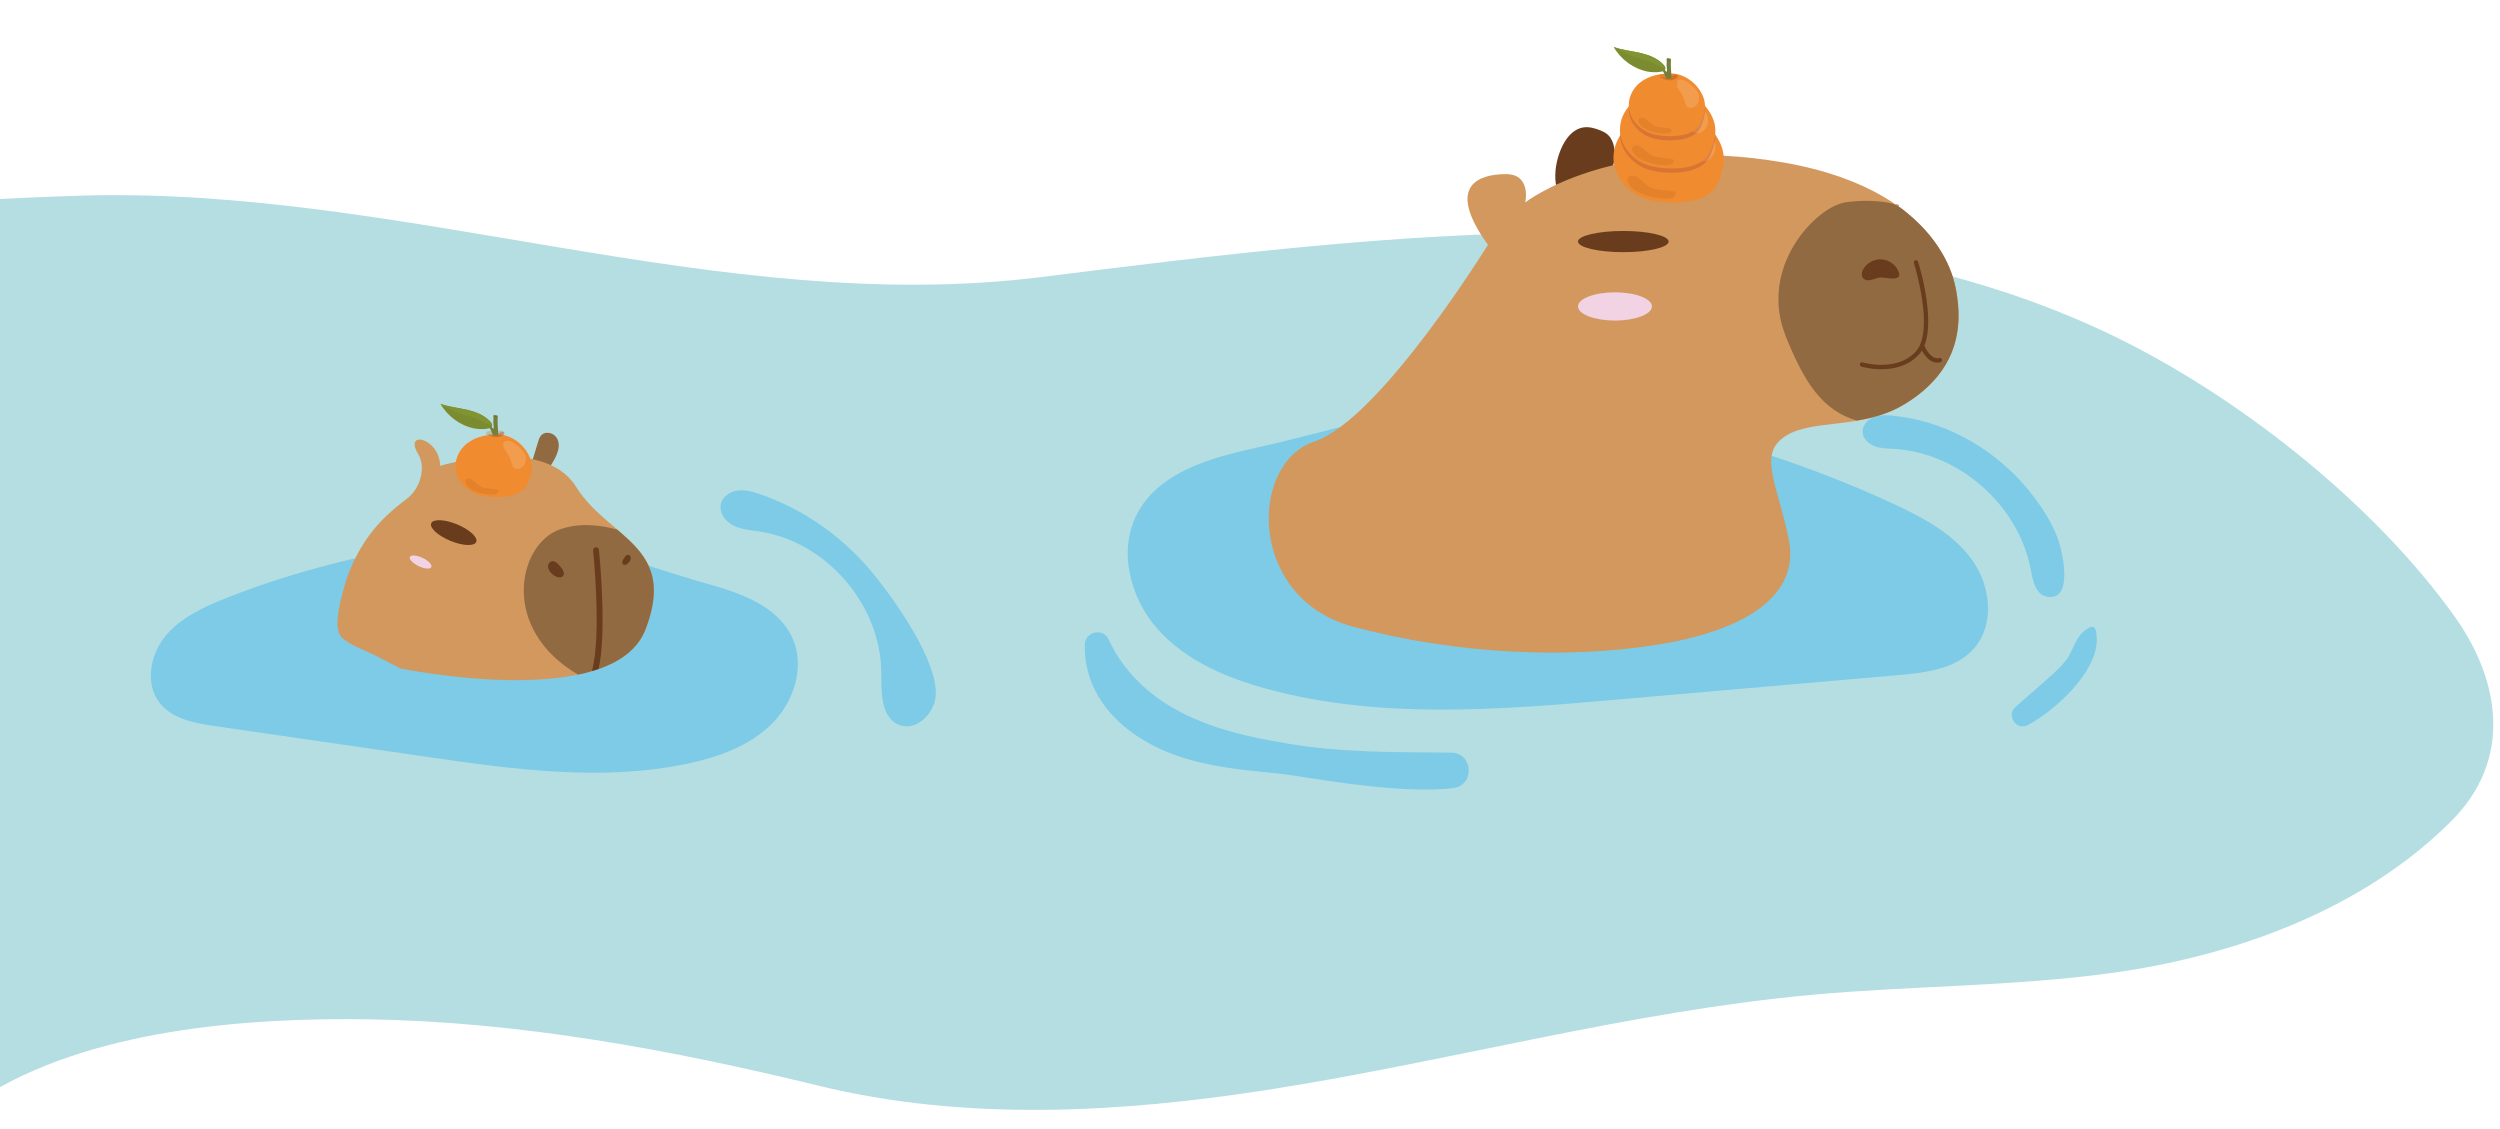 <?xml version="1.0" encoding="UTF-8"?>
<svg xmlns="http://www.w3.org/2000/svg" xmlns:xlink="http://www.w3.org/1999/xlink" viewBox="0 0 377.33 170.35">
  <defs>
    <filter id="drop-shadow-1" x="68.75" y="64.95" width="11.5" height="10.1" filterUnits="userSpaceOnUse">
      <feOffset dx="0" dy=".63"/>
      <feGaussianBlur result="blur" stdDeviation="0"/>
      <feFlood flood-color="#7c1c43" flood-opacity=".2"/>
      <feComposite in2="blur" operator="in"/>
      <feComposite in="SourceGraphic"/>
    </filter>
  </defs>
  <g isolation="isolate">
    <g id="_圖層_1" data-name="圖層 1">
      <g>
        <path d="M12.22,29.53c48.45-1.45,96.45,18.31,144.81,12.3,50.79-6.31,112.28-14.4,160.57,8.21,19.5,9.13,40.55,25.7,52.91,43.05,7,9.83,8.59,21.62-.38,30.68-13.47,13.61-33.11,20.61-51.68,23.12-14.83,2.01-29.86,1.89-44.76,3.24-27.67,2.51-54.63,10.02-82.08,14.32-22.44,3.51-45.8,4.85-68.05-.58-22.06-5.38-45.07-9.67-68-10.02-18.05-.27-42.23,1.42-58.66,12.09V30.18c5.11-.26,10.22-.5,15.33-.65Z" fill="#b4dee2"/>
        <g>
          <path d="M285.98,76.14c4.38,2.05,8.84,4.43,11.67,8.36,2.82,3.93,3.48,9.82.25,13.42-2.74,3.06-7.24,3.61-11.33,3.97-14.17,1.23-28.34,2.47-42.51,3.7-17.66,1.54-35.76,3.04-52.86-1.62-6.11-1.67-12.21-4.25-16.43-8.97s-6.08-11.97-3.09-17.55c3.34-6.25,11.11-8.38,18.04-9.9,15.05-3.3,31.24-9.4,46.71-6.58,16.9,3.08,33.99,7.9,49.56,15.18Z" fill="#7dcbe7"/>
          <path d="M194.06,112.17c-6.32-1.02-12.72-2.54-18.11-5.98-3.66-2.34-6.82-5.7-8.58-9.62-.84-1.86-3.58-1.3-3.64.74-.07,2.72.67,5.51,2.08,7.85,2.63,4.39,7.22,7.33,12.07,8.98,4.85,1.65,10,2.13,15.1,2.61,3.09.29,17.83,3.25,26.34,2.2,3.33-.41,3.05-5.32-.3-5.35-8.34-.09-16.57.04-24.95-1.41Z" fill="#7dcbe7"/>
          <path d="M285.74,62.74c-.99-.1-2.02-.14-2.94.22s-1.71,1.25-1.67,2.24c.04.99.88,1.79,1.8,2.14.92.35,1.93.35,2.92.41,9.9.59,18.89,8.55,20.67,18.31.3,1.62.75,3.65,2.36,3.98,3.84.77,2.59-5.59,2.09-7.5-.93-3.51-3.29-6.88-5.66-9.56-4.99-5.63-12.05-9.49-19.57-10.23Z" fill="#7dcbe7"/>
          <path d="M308.24,103.17l-4.02,3.51c-1.48,1.29.12,3.67,1.86,2.75.02,0,.03-.02.05-.03,3.88-2.08,10.42-7.86,10.34-12.92-.03-1.89-.42-2.55-2.19-.99-1.03.91-1.54,3.05-2.46,4.19-1.04,1.29-2.33,2.39-3.58,3.48Z" fill="#7dcbe7"/>
          <g>
            <path d="M286.02,30.79c.2.13.39.27.58.41l-.03-.27s-.2-.06-.56-.14Z" fill="#926a41"/>
            <path d="M243.22,25.62c.41-.82.57-2.05.46-3.01s-.44-1.67-.84-2.11-.88-.65-1.35-.84c-.81-.31-1.63-.56-2.5-.43s-1.79.67-2.58,1.79-1.46,2.89-1.63,4.7c-.17,1.82.22,3.6,1,4.02.67.36,1.46-.23,2.2-.81,1.03-.81,2.06-1.62,3.09-2.44.19-.15.5-.53.69-.51.15.02.26.33.42.39.33.14.76-.17,1.05-.76Z" fill="#683c1d"/>
            <path d="M295.41,44.9s-.58-15.91-26.2-20.37c-25.61-4.46-39,6.02-39,6.02,0,0,.97-4.27-2.91-4.27s-9.31,1.55-2.72,10.67c0,0-16.3,26.39-26.2,29.69-9.9,3.3-10.09,23.67,5.82,27.94,15.91,4.27,32.79,4.85,45.99,2.72,13.19-2.13,21.54-7.37,19.79-15.91-1.75-8.54-4.66-12.81-.58-15.52,4.07-2.72,11.64-.97,18.05-4.85,6.4-3.88,8.93-9.31,7.96-16.11Z" fill="#d2985e"/>
            <path d="M269.51,50.72c2.83,7.04,5.53,11.22,10.75,12.76,2.41-.4,4.88-1.07,7.2-2.48.65-.39,1.26-.81,1.83-1.23,5.04-3.77,6.99-8.77,6.12-14.87-.25-1.78-.68-3.45-1.45-5.1-.81-1.75-1.9-3.36-3.16-4.81-.8-.92-1.68-1.77-2.61-2.56-.58-.49-1.16-1.01-1.83-1.38-.72-.4-1.45-.49-2.25-.59-1.85-.22-3.73-.2-5.57.08-4.47.67-13.2,9.8-9.02,20.18Z" fill="#926a41"/>
            <g>
              <path d="M283.97,55.73c1.79,0,4.03-.44,5.67-2.24,3.15-3.45-.01-13.57-.15-14-.05-.17-.24-.27-.41-.21-.17.05-.27.24-.21.41.03.1,3.18,10.19.29,13.36-2.88,3.16-7.98,1.67-8.03,1.65-.17-.05-.36.05-.41.22s.05.36.22.41c.11.03,1.38.41,3.03.41Z" fill="#683c1d"/>
              <path d="M292.4,54.74c.15,0,.32-.02.48-.07.17-.05.28-.23.23-.4s-.23-.28-.4-.23c-1.3.36-2.22-1.76-2.23-1.78-.07-.17-.26-.24-.43-.17-.17.07-.24.26-.17.43.04.1.96,2.22,2.52,2.22Z" fill="#683c1d"/>
            </g>
            <path d="M286.41,40.69c-.5-.92-1.52-1.54-2.57-1.55-1.05-.01-2.09.57-2.61,1.48-.37.64-.33,1.48.49,1.66.67.15,1.41-.35,2.08-.4.85-.06,3.72.86,2.61-1.19Z" fill="#683c1d"/>
            <ellipse cx="243.75" cy="46.25" rx="5.58" ry="2.13" fill="#f1d3e4"/>
            <ellipse cx="245.01" cy="36.46" rx="6.84" ry="1.6" fill="#683c1d"/>
          </g>
        </g>
        <g>
          <path d="M34,90.32c-3.37,1.35-6.81,2.94-9.1,5.76-2.28,2.82-3.03,7.21-.77,10.05,1.92,2.41,5.27,3.02,8.32,3.46,10.56,1.53,21.12,3.07,31.69,4.6,13.16,1.91,26.66,3.82,39.67,1.06,4.65-.99,9.33-2.66,12.69-6.01,3.36-3.35,5.07-8.71,3.07-13.02-2.24-4.83-7.96-6.76-13.09-8.19-11.14-3.12-23-8.38-34.71-6.94-12.79,1.58-25.8,4.45-37.78,9.24Z" fill="#7dcbe7"/>
          <path d="M114.68,74.58c-1.07-.37-2.2-.69-3.32-.54-1.12.14-2.25.86-2.54,1.95-.35,1.32.62,2.69,1.84,3.31,1.21.63,2.62.72,3.97.92,10.07,1.53,18.3,11.04,18.38,21.23.02,2.96-.11,6.73,2.59,7.92,2.6,1.15,5.54-1.68,5.64-4.52.19-5.25-6.06-14.08-9.27-18.05-4.49-5.57-10.52-9.91-17.3-12.22Z" fill="#7dcbe7"/>
          <g>
            <path d="M83.88,65.9c-.52-.64-1.62-.81-2.18-.21-.26.27-.38.65-.49,1.01-.34,1.13-.68,2.27-1.03,3.4-.13.42,1.83.79,2.12.73.55-.12.72-.4,1-.85.72-1.13,1.58-2.87.58-4.09Z" fill="#926a41"/>
            <path d="M51.19,95.61c-.72-1.84.32-5.43.76-7.03.78-2.79,2.07-5.44,3.78-7.78,1.6-2.19,3.53-3.9,5.68-5.52,1.94-1.46,3-4.63,1.67-6.83-2.15-3.55,3.27-2.39,3.35,1.86,0,0,15.59-4.72,20.49,3.13,4.9,7.86,15.36,8.87,10.53,21.51-4.83,12.64-37.05,5.93-37.05,5.93-1.13-.59-2.26-1.18-3.39-1.77-1.63-.85-3.86-1.58-5.28-2.75-.23-.19-.4-.45-.52-.75Z" fill="#d2985e"/>
            <ellipse cx="63.49" cy="84.82" rx=".69" ry="1.79" transform="translate(-40.36 105.85) rotate(-64.63)" fill="#f1d3e4"/>
            <path d="M87.25,101.82c.73-.15,1.46-.33,2.14-.54.33-.09.64-.2.95-.3,3.36-1.17,5.97-3.06,7.1-6.02,3.16-8.25-.22-11.55-4.3-15.03-2.6-.72-5.71-1.06-8.64-.03-6.34,2.24-9.1,15.01,2.75,21.92Z" fill="#926a41"/>
            <ellipse cx="68.47" cy="80.38" rx="1.34" ry="3.68" transform="translate(-31.97 112.92) rotate(-67.52)" fill="#683c1d"/>
            <path d="M89.39,101.27c.33-.09.64-.2.95-.3,1.31-5.59.11-17.47.06-17.97-.02-.24-.24-.42-.48-.4h0c-.24.03-.42.25-.4.49.02.12,1.27,12.66-.12,17.95-.02.08-.01.16,0,.23Z" fill="#683c1d"/>
            <path d="M84.91,85.97c-.21-.33-.46-.64-.75-.9-.22-.21-.5-.4-.81-.37-.34.03-.6.36-.63.7-.06.67.65,1.4,1.24,1.64.88.37,1.48-.22.95-1.06Z" fill="#683c1d"/>
            <path d="M93.98,84.62c.09-.21.21-.41.35-.59.11-.14.25-.28.43-.29.2-.01.38.15.43.34.1.38-.24.86-.56,1.06-.47.29-.87.01-.65-.52Z" fill="#683c1d"/>
          </g>
          <g filter="url(#drop-shadow-1)">
            <path d="M70.49,66.29c-1.27,1.01-1.95,2.58-1.68,4.11.27,1.53,1.51,2.97,3.17,3.57.6.22,1.25.33,1.89.39,2.06.2,4.87-.07,5.72-1.92.39-.85.68-1.75.66-2.68-.03-2.16-2.35-4.72-4.97-4.8-1.73-.05-3.52.33-4.78,1.33Z" fill="#f08b2f"/>
            <path d="M75.96,66.33c-.14.4.24.9.53,1.33.35.51.6,1.06.73,1.61.06.23.11.49.31.68.32.29.8.23,1.1.05.66-.39.9-1.22.61-2.02-.31-.84-2.79-3.04-3.29-1.65Z" fill="#fff" opacity=".15"/>
            <path d="M71.59,72.03c.39.34.75.73,1.25.91.26.09.54.12.82.15.38.04.76.08,1.14.12.12.01.26.03.35.11.09.08.1.2.06.3-.24.68-2.03.31-2.6.18-.67-.16-1.34-.43-1.86-.86-.36-.3-.97-1.2-.11-1.32.31-.05.62.14.86.34.03.03.06.05.09.08Z" fill="#c36520" opacity=".26"/>
          </g>
          <path d="M74.4,65.82c-.21-.04-.41-.08-.62-.13-.1-.02-.2-.05-.28-.1-.16-.09-.22-.22-.09-.37.14-.17.39-.19.61-.15.21.04.42.13.64.12.23,0,.45-.13.67-.18.23-.05.51-.02.63.19.37.64-.77.7-1.1.68-.15,0-.3-.03-.45-.05Z" fill="#c36520" opacity=".26"/>
          <path d="M75.32,66.37c.19-.09.38-.2.59-.2.05,0,.11,0,.15.04.06.05.08.13.07.2-.02.24-.26.39-.48.47-.27.1-.56.16-.85.14-.42-.03-.82-.21-1.2-.39-.05-.02-.1-.04-.13-.09.14,0,.31.05.46.06.16.01.31.01.47,0,.32-.03.63-.11.92-.24Z" fill="#f08b2f"/>
          <path d="M75.32,65.35c.19-.09.38-.2.59-.2.05,0,.11,0,.15.04.06.05.08.13.07.2-.02.24-.26.39-.48.47-.27.1-.56.16-.85.14-.42-.03-.82-.21-1.2-.39-.05-.02-.1-.04-.13-.09.14,0,.31.05.46.06.16.01.31.01.47,0,.32-.03.63-.11.92-.24Z" fill="#b55920" opacity=".4"/>
          <path d="M74.46,62.99s0-.1,0-.15c0-.06,0-.12.05-.16.08-.08.33-.01.42,0,.06.01.13.04.19.07,0,.51-.04.99,0,1.5.04.5.08.99.05,1.49,0-.04-.53.01-.58,0-.29-.08-.37-.55-.5-.81-.06-.12-.13-.25-.22-.35-.17-.19-.41-.3-.62-.44-.02-.02-.05-.03-.05-.06-.01-.04.01-.07.04-.1.12-.1.49-.11.61-.03.12.07.2.19.27.31.09.14.2.39.34.46.13-.27,0-.69,0-.99,0-.26.04-.5.02-.76Z" fill="#748039"/>
          <path d="M71.66,64.68c-2.13-.4-4.07-1.79-5.18-3.73,1.34.48,2.78.6,4.16.93,1.2.29,2.43.77,3.32,1.7,1.29,1.36-1.52,1.25-2.29,1.1Z" fill="#7b8c30"/>
          <g>
            <path d="M74.59,62.74s0,0,0,0c0,0,.01-.01.02-.02l-.02.02Z" fill="#687432"/>
            <path d="M74.94,62.81c-.05-.04-.12-.04-.18-.04-.06,0-.12,0-.17-.03-.01.01-.03.03-.04.04.03.17.22.28.37.22.02,0,.04-.02.05-.03.04-.05.02-.13-.03-.17Z" fill="#687432"/>
          </g>
          <path d="M74.27,64.17c-.01-.15-.11-.34-.33-.58-.88-.93-2.12-1.41-3.32-1.7-1.38-.33-2.81-.46-4.16-.93,1.28.75,2.57,1.37,3.99,1.76.49.14.99.23,1.46.43.81.35,1.49.92,2.36,1.01Z" fill="#809432"/>
        </g>
        <g>
          <g>
            <path d="M246.04,18.8c-1.84,1.46-2.82,3.74-2.43,5.96.39,2.22,2.19,4.3,4.59,5.17.87.32,1.8.48,2.73.57,2.98.29,7.05-.1,8.28-2.78.56-1.23.98-2.54.96-3.89-.05-3.13-3.4-6.84-7.2-6.95-2.51-.07-5.09.48-6.93,1.93Z" fill="#f08b2f"/>
            <path d="M253.97,18.85c-.21.59.35,1.3.77,1.93.5.74.86,1.53,1.06,2.33.08.34.16.71.45.98.46.42,1.16.33,1.59.07.95-.57,1.31-1.77.88-2.92-.45-1.21-4.04-4.4-4.76-2.38Z" fill="#fff" opacity=".15"/>
            <path d="M247.64,27.12c.57.49,1.08,1.05,1.81,1.31.38.14.79.18,1.19.22.55.06,1.1.11,1.66.17.18.02.38.04.5.16.12.12.14.29.09.44-.35.98-2.94.45-3.77.26-.98-.23-1.95-.62-2.7-1.24-.52-.43-1.4-1.74-.16-1.92.45-.07.9.2,1.24.49.05.04.09.08.14.12Z" fill="#c36520" opacity=".26"/>
          </g>
          <g>
            <g mix-blend-mode="multiply" opacity=".2">
              <path d="M246.68,15.89c-1.59,1.26-2.44,3.23-2.1,5.15.34,1.92,1.89,3.72,3.97,4.47.76.27,1.56.41,2.36.49,2.58.25,6.1-.09,7.16-2.41.49-1.06.85-2.2.83-3.36-.04-2.71-2.94-5.92-6.23-6.01-2.17-.06-4.4.42-5.99,1.67Z" fill="#7c1c43"/>
              <path d="M253.54,15.93c-.18.51.3,1.13.67,1.67.43.64.75,1.33.92,2.01.07.29.14.62.39.85.39.36,1,.28,1.38.06.82-.49,1.13-1.53.76-2.53-.39-1.05-3.49-3.81-4.12-2.06Z" fill="#7c1c43" opacity=".15"/>
              <path d="M248.06,23.08c.49.42.94.91,1.56,1.14.33.12.68.15,1.03.19.48.05.96.1,1.43.15.15.02.32.04.43.14.11.1.12.25.08.38-.3.85-2.54.39-3.26.22-.84-.2-1.68-.54-2.33-1.07-.45-.37-1.21-1.5-.14-1.66.39-.06.78.17,1.08.42.04.03.08.07.12.1Z" fill="#7c1c43" opacity=".26"/>
            </g>
            <g>
              <path d="M246.68,15.25c-1.59,1.26-2.44,3.23-2.1,5.15.34,1.92,1.89,3.72,3.97,4.47.76.27,1.56.41,2.36.49,2.58.25,6.1-.09,7.16-2.41.49-1.06.85-2.2.83-3.36-.04-2.71-2.94-5.92-6.23-6.01-2.17-.06-4.4.42-5.99,1.67Z" fill="#f08b2f"/>
              <path d="M253.54,15.3c-.18.51.3,1.13.67,1.67.43.64.75,1.33.92,2.01.07.29.14.62.39.85.39.36,1,.28,1.38.06.82-.49,1.13-1.53.76-2.53-.39-1.05-3.49-3.81-4.12-2.06Z" fill="#fff" opacity=".15"/>
              <path d="M248.06,22.45c.49.42.94.91,1.56,1.14.33.12.68.15,1.03.19.48.05.96.1,1.43.15.15.02.32.04.43.14.11.1.12.25.08.38-.3.85-2.54.39-3.26.22-.84-.2-1.68-.54-2.33-1.07-.45-.37-1.21-1.5-.14-1.66.39-.06.78.17,1.08.42.04.03.08.07.12.1Z" fill="#c36520" opacity=".26"/>
            </g>
          </g>
          <g>
            <g mix-blend-mode="multiply" opacity=".2">
              <path d="M247.57,13.06c-1.27,1.01-1.95,2.58-1.68,4.11.27,1.53,1.51,2.97,3.17,3.57.6.22,1.25.33,1.89.39,2.06.2,4.87-.07,5.72-1.92.39-.85.68-1.75.66-2.68-.03-2.16-2.35-4.72-4.97-4.8-1.73-.05-3.52.33-4.78,1.33Z" fill="#7c1c43"/>
              <path d="M253.04,13.1c-.14.4.24.9.53,1.33.35.51.6,1.06.73,1.61.06.23.11.49.31.68.32.29.8.23,1.1.05.66-.39.9-1.22.61-2.02-.31-.84-2.79-3.04-3.29-1.65Z" fill="#7c1c43" opacity=".15"/>
              <path d="M248.67,18.8c.39.34.75.73,1.25.91.26.09.54.12.82.15.38.04.76.08,1.14.12.12.01.26.03.35.11.09.08.1.2.06.3-.24.68-2.03.31-2.6.18-.67-.16-1.34-.43-1.86-.86-.36-.3-.97-1.2-.11-1.32.31-.05.62.14.86.34.03.03.06.05.09.08Z" fill="#7c1c43" opacity=".26"/>
            </g>
            <g>
              <path d="M247.57,12.43c-1.27,1.01-1.95,2.58-1.68,4.11.27,1.53,1.51,2.97,3.17,3.57.6.22,1.25.33,1.89.39,2.06.2,4.87-.07,5.72-1.92.39-.85.68-1.75.66-2.68-.03-2.16-2.35-4.72-4.97-4.8-1.73-.05-3.52.33-4.78,1.33Z" fill="#f08b2f"/>
              <path d="M253.04,12.46c-.14.4.24.9.53,1.33.35.51.6,1.06.73,1.61.06.23.11.49.31.68.32.29.8.23,1.1.05.66-.39.9-1.22.61-2.02-.31-.84-2.79-3.04-3.29-1.65Z" fill="#fff" opacity=".15"/>
              <path d="M248.67,18.17c.39.34.75.73,1.25.91.26.09.54.12.82.15.38.04.76.08,1.14.12.12.01.26.03.35.11.09.08.1.2.06.3-.24.68-2.03.31-2.6.18-.67-.16-1.34-.43-1.86-.86-.36-.3-.97-1.2-.11-1.32.31-.05.62.14.86.34.03.03.06.05.09.08Z" fill="#c36520" opacity=".26"/>
            </g>
          </g>
          <path d="M251.48,11.96c-.21-.04-.41-.08-.62-.13-.1-.02-.2-.05-.28-.1-.16-.09-.22-.22-.09-.37.14-.17.39-.19.61-.15.21.04.42.13.64.12.23,0,.45-.13.67-.18.23-.05.51-.02.63.19.37.64-.77.7-1.1.68-.15,0-.3-.03-.45-.05Z" fill="#c36520" opacity=".26"/>
          <path d="M252.4,12.5c.19-.09.38-.2.59-.2.05,0,.11,0,.15.04.06.05.08.13.07.2-.02.24-.26.39-.48.47-.27.1-.56.16-.85.14-.42-.03-.82-.21-1.2-.39-.05-.02-.1-.04-.13-.09.14,0,.31.05.46.06.16.01.31.01.47,0,.32-.03.63-.11.92-.24Z" fill="#f08b2f"/>
          <path d="M252.4,11.48c.19-.09.38-.2.59-.2.05,0,.11,0,.15.04.06.05.08.13.07.2-.02.24-.26.39-.48.47-.27.1-.56.16-.85.14-.42-.03-.82-.21-1.2-.39-.05-.02-.1-.04-.13-.09.14,0,.31.05.46.06.16.01.31.01.47,0,.32-.03.63-.11.92-.24Z" fill="#b55920" opacity=".4"/>
          <path d="M251.54,9.13s0-.1,0-.15c0-.06,0-.12.05-.16.08-.08.33-.01.42,0,.06.01.13.04.19.07,0,.51-.04.99,0,1.5.04.5.08.99.05,1.49,0-.04-.53.01-.58,0-.29-.08-.37-.55-.5-.81-.06-.12-.13-.25-.22-.35-.17-.19-.41-.3-.62-.44-.02-.02-.05-.03-.05-.06-.01-.04.01-.07.04-.1.12-.1.49-.11.61-.03.12.07.2.19.27.31.09.14.2.39.34.46.13-.27,0-.69,0-.99,0-.26.04-.5.02-.76Z" fill="#748039"/>
          <path d="M248.74,10.82c-2.13-.4-4.07-1.79-5.18-3.73,1.34.48,2.78.6,4.16.93,1.2.29,2.43.77,3.32,1.7,1.29,1.36-1.52,1.25-2.29,1.1Z" fill="#7b8c30"/>
          <g>
            <path d="M251.67,8.88s0,0,0,0c0,0,.01-.01.02-.02l-.02.02Z" fill="#687432"/>
            <path d="M252.02,8.95c-.05-.04-.12-.04-.18-.04-.06,0-.12,0-.17-.03-.01.01-.03.03-.04.04.03.17.22.28.37.22.02,0,.04-.02.05-.03.04-.05.02-.13-.03-.17Z" fill="#687432"/>
          </g>
          <path d="M251.35,10.31c-.01-.15-.11-.34-.33-.58-.88-.93-2.12-1.41-3.32-1.7-1.38-.33-2.81-.46-4.16-.93,1.28.75,2.57,1.37,3.99,1.76.49.14.99.23,1.46.43.81.35,1.49.92,2.36,1.01Z" fill="#809432"/>
        </g>
      </g>
    </g>
  </g>
</svg>